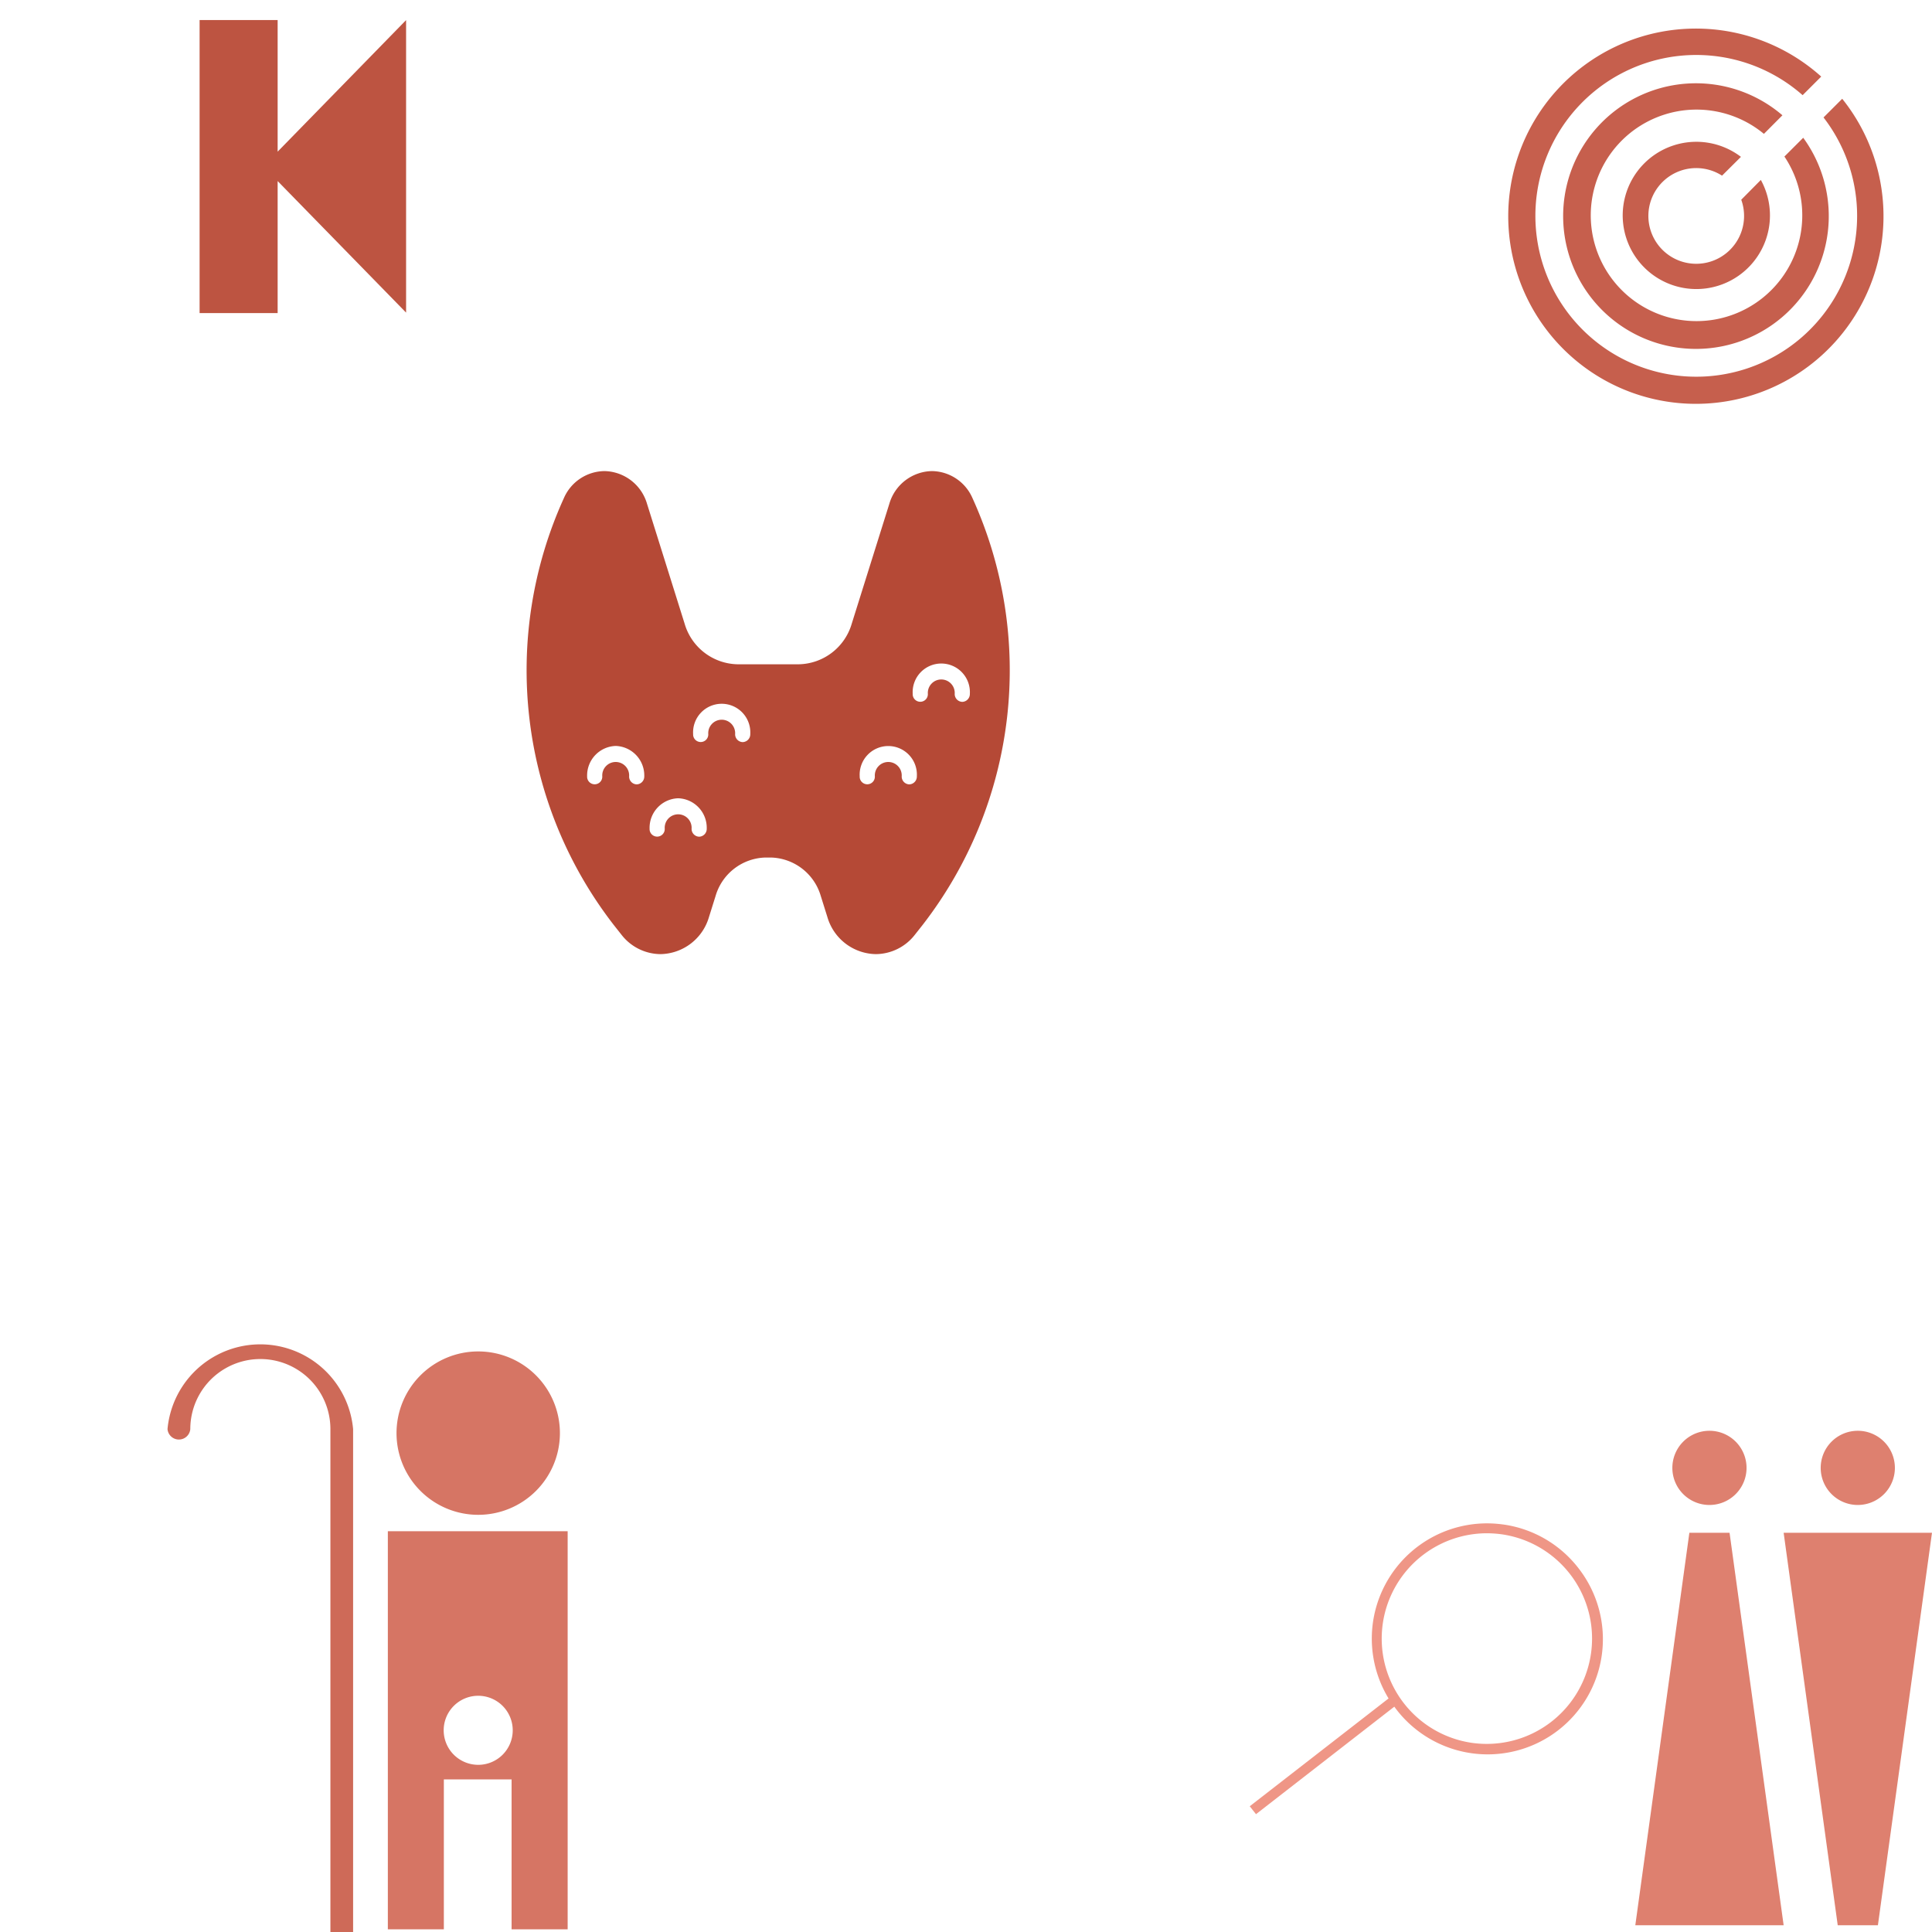 <svg xmlns="http://www.w3.org/2000/svg" viewBox="0 0 500 500" style="background-color: rgba(255, 172, 156, 0.3)" width="125" height="125"><g transform="translate(51.096,4.405) scale(0.9)"><path d="M60,85l-36.937,-37.828v37.967h-22.44v-84.272h22.44v37.848l36.937,-37.828z" style="fill: rgb(189, 84, 65);"></path></g><g transform="translate(389.223,3.894) scale(1.3)"><path d="M66,65a37.353,37.353,0,1,1,-2.841,-52.749l-3.7,3.7a32.025,32.025,0,1,0,4.159,4.436l3.721,-3.718a37.354,37.354,0,0,1,-1.339,48.331zm1.338,-48.332h0l0,-0.006zm-32.291,14.362a9.528,9.528,0,0,1,8.368,0.943l3.763,-3.743a14.657,14.657,0,1,0,3.961,4.595l-3.9,3.941a9.526,9.526,0,1,1,-12.19,-5.736zm-16.893,-8.22a26.44,26.44,0,1,0,41.421,1.62l-3.743,3.74a21.053,21.053,0,1,1,-4.08,-4.516l3.684,-3.7a26.44,26.44,0,0,0,-37.282,2.856z" style="fill: rgb(198, 95, 77);"></path></g><g transform="translate(31.385,339.849) scale(1.5)"><path d="M40,20v90.732h-3.917v-90.732a12.087,12.087,0,0,0,-24.174,0a1.973,1.973,0,0,1,-3.931,0a16.077,16.077,0,0,1,32.022,0z" style="fill: rgb(206, 106, 88);"></path></g><g transform="translate(100.374,347.283) scale(1)"><path d="M0,49v103.02h14.494v-38.794h17.53v38.794h14.511v-103.02zm23.386,60.451a8.934,8.934,0,1,1,8.934,-8.934a8.934,8.934,0,0,1,-8.934,8.937zm-21.141,-85.842a21.143,21.143,0,1,1,21.143,21.143a21.143,21.143,0,0,1,-21.143,-21.14z" style="fill: rgb(214, 117, 100);"></path></g><g transform="translate(423.195,370.284) scale(1.2)"><path d="M64,22l-11.663,84.643h-8.665l-11.663,-84.643zm-16,-6a8,8,0,1,0,-8,-8a8,8,0,0,0,8.005,8.002zm-36.324,6l-11.658,84.643h31.991l-11.663,-84.643zm4.332,-6a8,8,0,1,0,-8,-8a8,8,0,0,0,8.005,8.002z" style="fill: rgb(222, 128, 111);"></path></g><g transform="translate(131.305,113.787) scale(2.5)"><path d="M48.145,6.043a4.638,4.638,0,0,0,-4.188,-2.791a4.687,4.687,0,0,0,-4.415,3.383l-3.89,12.408a5.832,5.832,0,0,1,-5.493,4.209h-6.318a5.832,5.832,0,0,1,-5.493,-4.209l-3.891,-12.408a4.687,4.687,0,0,0,-4.415,-3.383h0a4.638,4.638,0,0,0,-4.187,2.791a43.049,43.049,0,0,0,5.164,44.2l0.795,1.007a5.162,5.162,0,0,0,4.046,2.006a5.321,5.321,0,0,0,5.011,-3.84l0.681,-2.171a5.527,5.527,0,0,1,5.205,-3.989h0.485a5.527,5.527,0,0,1,5.205,3.989l0.681,2.171a5.321,5.321,0,0,0,5.011,3.84a5.162,5.162,0,0,0,4.046,-2.006l0.795,-1.007a43.049,43.049,0,0,0,5.165,-44.2zm-34.756,29.64a0.81,0.81,0,0,1,-0.784,-0.833a1.393,1.393,0,1,0,-2.78,0a0.785,0.785,0,1,1,-1.568,0a3.059,3.059,0,0,1,2.958,-3.145a3.059,3.059,0,0,1,2.958,3.145a0.81,0.81,0,0,1,-0.784,0.833zm6.466,5.417a0.81,0.81,0,0,1,-0.784,-0.833a1.393,1.393,0,1,0,-2.78,0a0.785,0.785,0,1,1,-1.568,0a3.059,3.059,0,0,1,2.958,-3.145a3.059,3.059,0,0,1,2.958,3.145a0.81,0.81,0,0,1,-0.784,0.833zm4.507,-9.792a0.81,0.81,0,0,1,-0.784,-0.833a1.393,1.393,0,1,0,-2.78,0a0.785,0.785,0,1,1,-1.568,0a2.963,2.963,0,1,1,5.916,0a0.81,0.81,0,0,1,-0.784,0.833zm17.244,4.375a0.81,0.81,0,0,1,-0.784,-0.833a1.393,1.393,0,1,0,-2.78,0a0.785,0.785,0,1,1,-1.568,0a2.963,2.963,0,1,1,5.916,0a0.81,0.81,0,0,1,-0.784,0.833zm5.487,-8.542a0.81,0.81,0,0,1,-0.784,-0.833a1.393,1.393,0,1,0,-2.78,0a0.785,0.785,0,1,1,-1.568,0a2.963,2.963,0,1,1,5.916,0a0.81,0.81,0,0,1,-0.784,0.833z" style="fill: rgb(181, 73, 54);"></path></g><g transform="translate(321.686,394.076) scale(1.5)"><path d="M58,8a19.882,19.882,0,0,0,-13.143,-7.7h-0.033a19.881,19.881,0,0,0,-19.708,30.021l-23.95,18.6l1.076,1.367l23.864,-18.546c0.064,0.075,0.118,0.161,0.183,0.247a19.881,19.881,0,1,0,31.711,-23.987zm-18.378,30a18.175,18.175,0,0,1,2.447,-36.179a20.023,20.023,0,0,1,2.519,0.172a18.174,18.174,0,0,1,-4.966,36.007z" style="fill: rgb(239, 150, 134);"></path></g></svg>